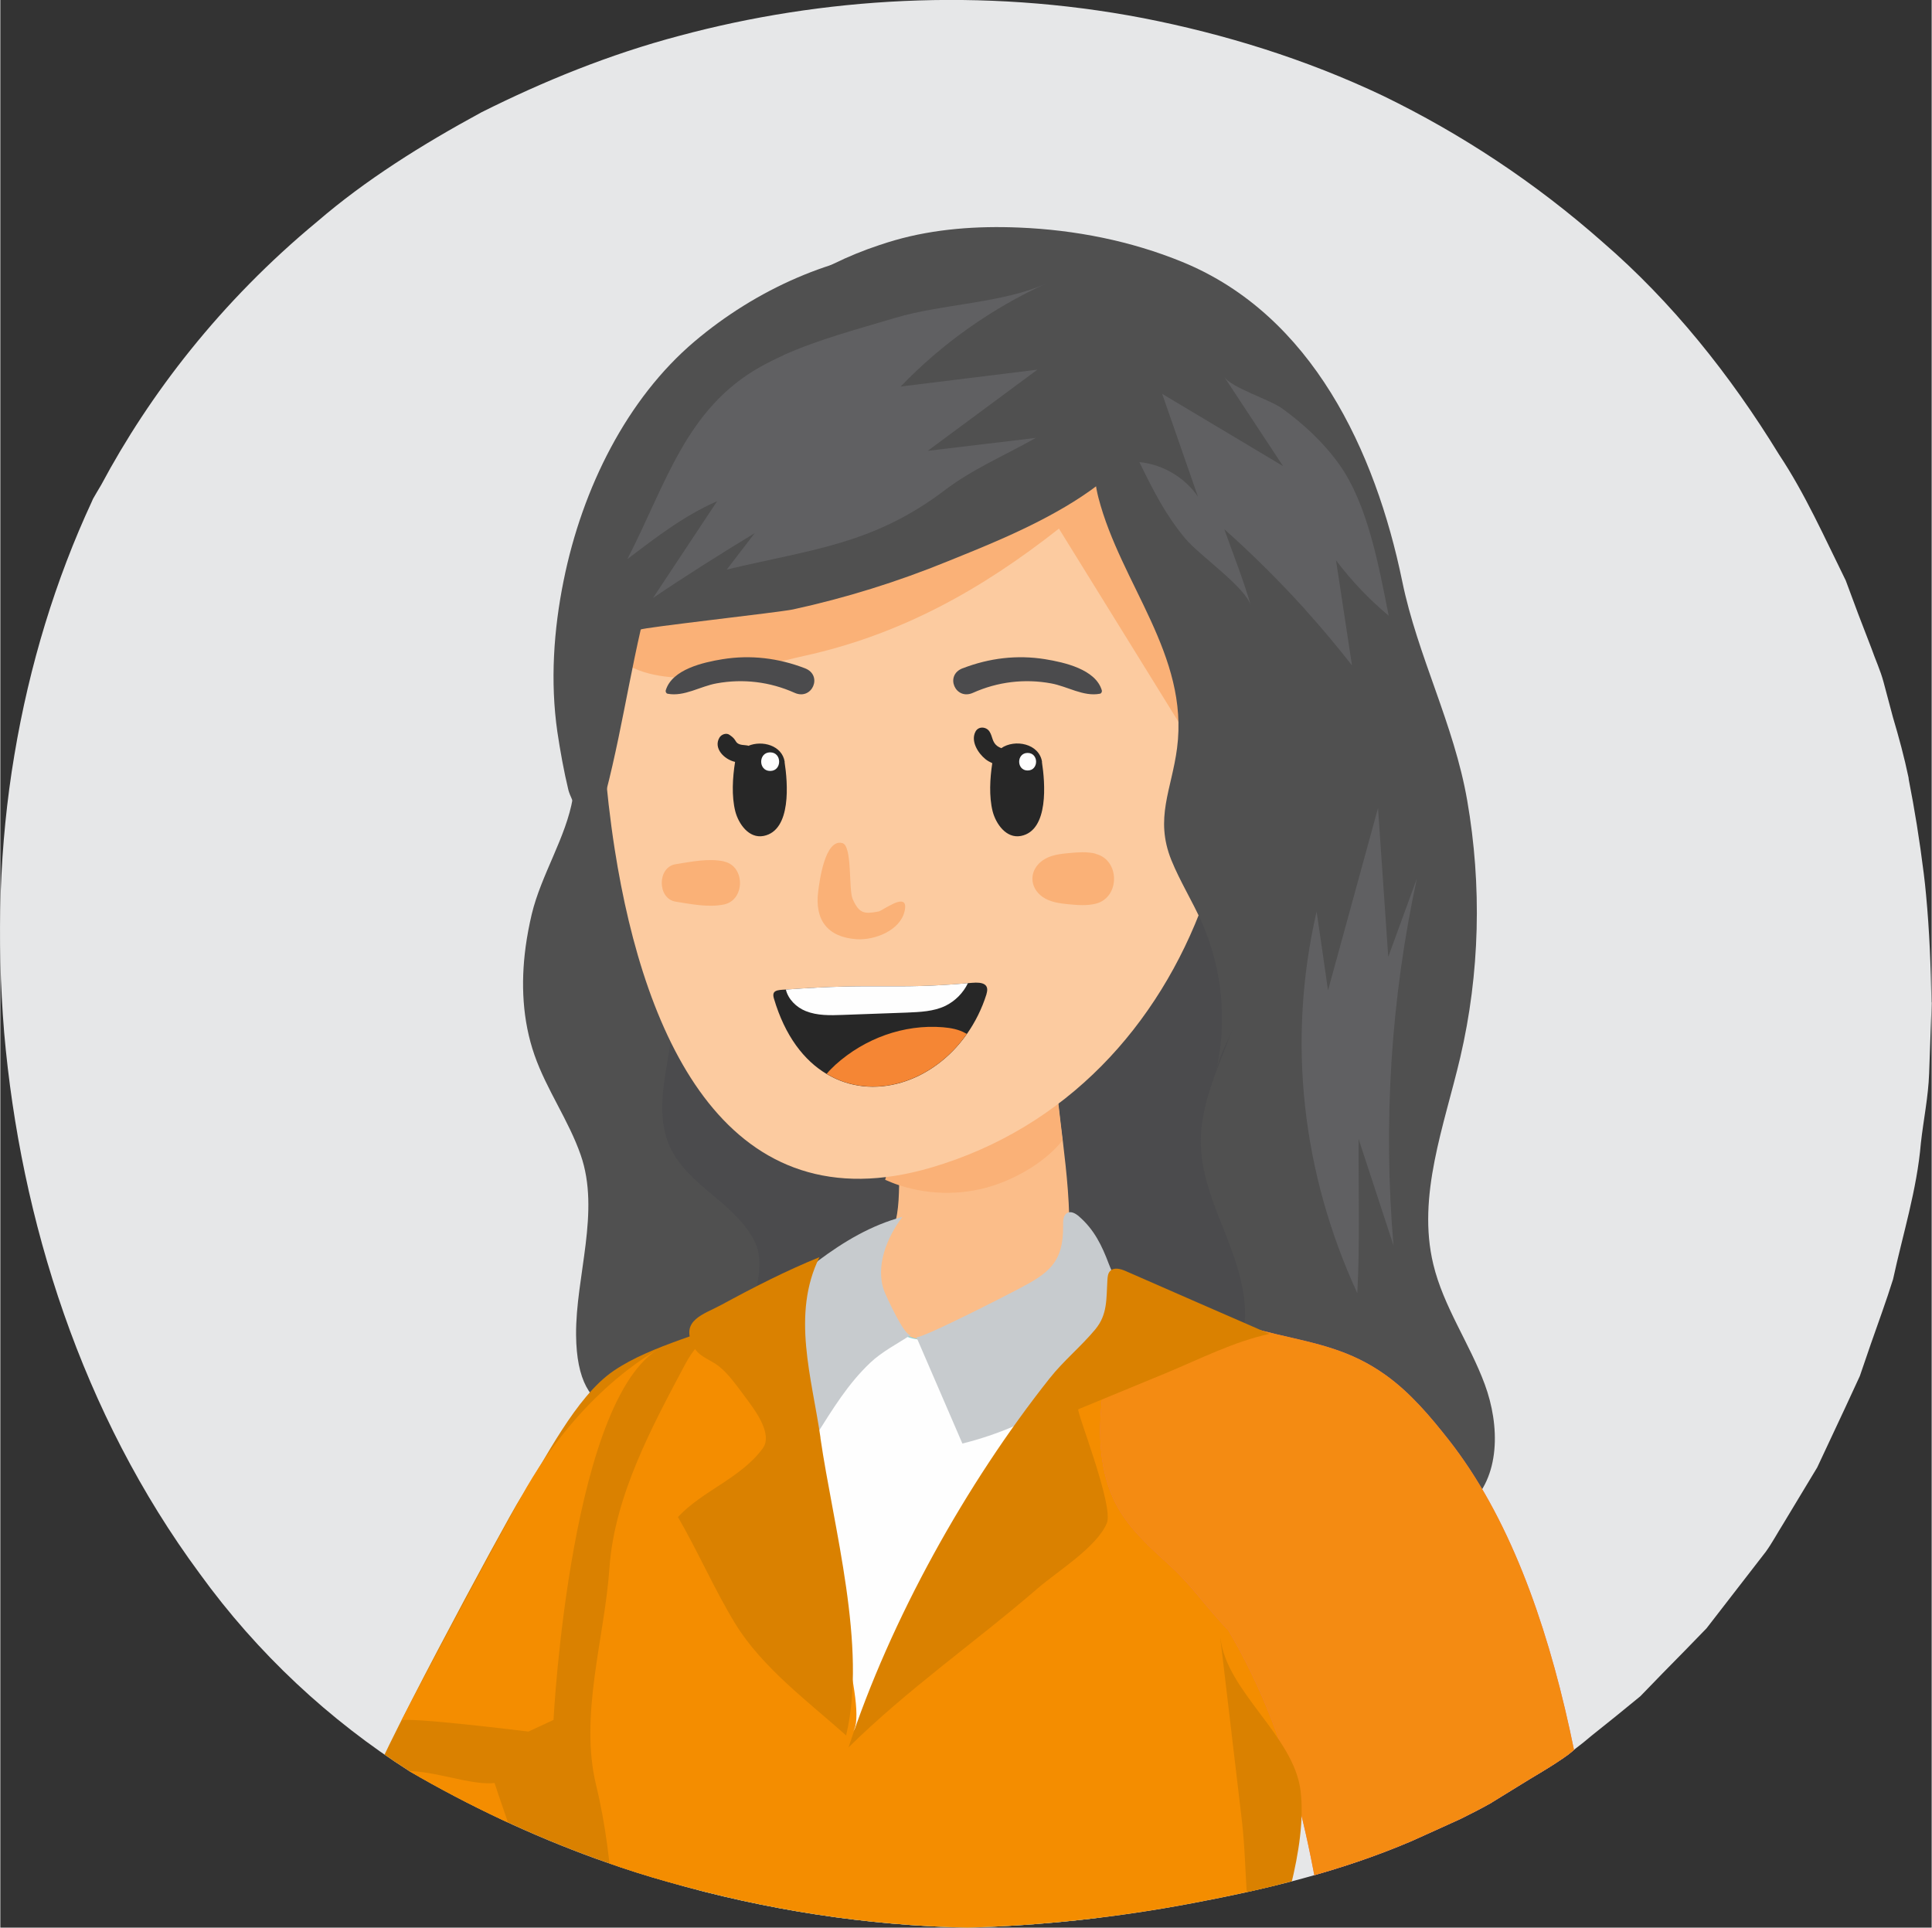<?xml version="1.0" encoding="UTF-8"?>
<!DOCTYPE svg PUBLIC "-//W3C//DTD SVG 1.1//EN" "http://www.w3.org/Graphics/SVG/1.1/DTD/svg11.dtd">
<!-- Creator: CorelDRAW 2018 (64-Bit) -->
<svg xmlns="http://www.w3.org/2000/svg" xml:space="preserve" width="1.367in" height="1.364in" version="1.1" style="shape-rendering:geometricPrecision; text-rendering:geometricPrecision; image-rendering:optimizeQuality; fill-rule:evenodd; clip-rule:evenodd"
viewBox="0 0 166.08 165.77"
 xmlns:xlink="http://www.w3.org/1999/xlink">
 <rect x="0" y="0" width="166.08" height="165.77" fill="#333333" stroke="none"/>
 <defs>
  <style type="text/css">
   <![CDATA[
    .fil19 {fill:none}
    .fil12 {fill:#FEFEFE}
    .fil0 {fill:#E6E7E8}
    .fil17 {fill:#606062}
    .fil2 {fill:#4B4B4D}
    .fil5 {fill:#FCCBA0}
    .fil14 {fill:#FBBF8A}
    .fil3 {fill:#FBBD89}
    .fil4 {fill:#FAB177}
    .fil18 {fill:#F58634}
    .fil15 {fill:#E97372}
    .fil8 {fill:#D4547B}
    .fil13 {fill:#C7CBCE}
    .fil6 {fill:#94D5D7}
    .fil7 {fill:#89D1CE}
    .fil11 {fill:#272727}
    .fil1 {fill:#505050}
    .fil9 {fill:#DA8100}
    .fil16 {fill:#F48B12}
    .fil10 {fill:#F48D00}
   ]]>
  </style>
   <clipPath id="id0">
    <path d="M166.08 86.2c-0.07,2.04 -0.15,4.08 -0.22,6.12 -0.07,2.01 -0.49,4 -0.71,5.99 -0.34,4.03 -1.56,7.85 -2.39,11.7 -0.59,1.89 -1.27,3.72 -1.91,5.56l-0.95 2.77 -1.22 2.64c-0.81,1.74 -1.63,3.47 -2.44,5.21 -0.98,1.61 -1.95,3.25 -2.93,4.86 -0.51,0.81 -0.95,1.64 -1.49,2.39l-1.71 2.21c-1.12,1.46 -2.27,2.92 -3.39,4.38 -1.27,1.31 -2.54,2.62 -3.81,3.9l-1.88 1.94 -2.07 1.69c-0.73,0.58 -1.44,1.16 -2.17,1.74 -0.44,0.38 -0.88,0.73 -1.32,1.06 -0.22,0.2 -0.42,0.35 -0.64,0.53 -1.41,1.03 -2.95,1.86 -4.42,2.79l-2.08 1.28 -0.12 0.08c-0.85,0.48 -1.73,0.93 -2.64,1.38 -1.44,0.66 -2.83,1.28 -4.22,1.91 -6.17,2.64 -12.54,4.15 -18.79,5.33 -6.64,1.26 -13.13,1.94 -19.35,2.11l-0.12 -0c-8.51,-0.18 -17.18,-1.49 -25.74,-3.95 -1.78,-0.5 -3.56,-1.06 -5.32,-1.69 -0.29,-0.1 -0.56,-0.2 -0.85,-0.3 -5.49,-1.99 -10.88,-4.53 -15.98,-7.5 -6.88,-4.38 -13.08,-10.12 -18.06,-17.01 -10.13,-13.71 -15.4,-30.37 -16.81,-46.52 -0.66,-8.13 -0.42,-16.18 0.88,-23.88 1.29,-7.72 3.54,-15.07 6.66,-21.79l0.1 -0.23c0.24,-0.4 0.46,-0.81 0.71,-1.21 4.12,-7.72 10.22,-15.73 18.59,-22.65 4.12,-3.55 8.96,-6.59 14.1,-9.38 5.27,-2.64 10.96,-4.98 17.06,-6.59 12.18,-3.27 25.94,-4.18 39.85,-1.51 6.95,1.36 13.93,3.5 20.64,6.69 6.69,3.25 13.08,7.45 18.91,12.61 5.88,5.08 10.91,11.35 15.13,18.24 2.24,3.37 3.9,7.12 5.73,10.82 0.71,1.94 1.44,3.87 2.2,5.81 0.34,0.98 0.78,1.91 1.05,2.92l0.81 3.04c0.51,1.71 0.98,3.45 1.34,5.18l0.02 0.18c0.49,2.49 0.93,5.18 1.29,8.08 0.07,0.6 0.15,1.23 0.2,1.86 0.29,3.07 0.41,6.16 0.46,9.21z"/>
   </clipPath>
 </defs>
 <g id="Layer_x0020_1">
  <path class="fil0" d="M166.08 86.2c-0.07,2.04 -0.15,4.08 -0.22,6.12 -0.07,2.01 -0.49,4 -0.71,5.99 -0.34,4.03 -1.56,7.85 -2.39,11.7 -0.59,1.89 -1.27,3.72 -1.91,5.56l-0.95 2.77 -1.22 2.64c-0.81,1.74 -1.63,3.47 -2.44,5.21 -0.98,1.61 -1.95,3.25 -2.93,4.86 -0.51,0.81 -0.95,1.64 -1.49,2.39l-1.71 2.21c-1.12,1.46 -2.27,2.92 -3.39,4.38 -1.27,1.31 -2.54,2.62 -3.81,3.9l-1.88 1.94 -2.07 1.69c-0.73,0.58 -1.44,1.16 -2.17,1.74 -0.44,0.38 -0.88,0.73 -1.32,1.06 -0.22,0.2 -0.42,0.35 -0.64,0.53 -1.41,1.03 -2.95,1.86 -4.42,2.79l-2.08 1.28 -0.12 0.08c-0.85,0.48 -1.73,0.93 -2.64,1.38 -1.44,0.66 -2.83,1.28 -4.22,1.91 -6.17,2.64 -12.54,4.15 -18.79,5.33 -6.64,1.26 -13.13,1.94 -19.35,2.11l-0.12 -0c-8.51,-0.18 -17.18,-1.49 -25.74,-3.95 -1.78,-0.5 -3.56,-1.06 -5.32,-1.69 -0.29,-0.1 -0.56,-0.2 -0.85,-0.3 -5.49,-1.99 -10.88,-4.53 -15.98,-7.5 -6.88,-4.38 -13.08,-10.12 -18.06,-17.01 -10.13,-13.71 -15.4,-30.37 -16.81,-46.52 -0.66,-8.13 -0.42,-16.18 0.88,-23.88 1.29,-7.72 3.54,-15.07 6.66,-21.79l0.1 -0.23c0.24,-0.4 0.46,-0.81 0.71,-1.21 4.12,-7.72 10.22,-15.73 18.59,-22.65 4.12,-3.55 8.96,-6.59 14.1,-9.38 5.27,-2.64 10.96,-4.98 17.06,-6.59 12.18,-3.27 25.94,-4.18 39.85,-1.51 6.95,1.36 13.93,3.5 20.64,6.69 6.69,3.25 13.08,7.45 18.91,12.61 5.88,5.08 10.91,11.35 15.13,18.24 2.24,3.37 3.9,7.12 5.73,10.82 0.71,1.94 1.44,3.87 2.2,5.81 0.34,0.98 0.78,1.91 1.05,2.92l0.81 3.04c0.51,1.71 0.98,3.45 1.34,5.18l0.02 0.18c0.49,2.49 0.93,5.18 1.29,8.08 0.07,0.6 0.15,1.23 0.2,1.86 0.29,3.07 0.41,6.16 0.46,9.21z"/>
  <g style="clip-path:url(#id0)">
   <g id="_3151157714032">
    <g>
     <path id="1" class="fil1" d="M45.17 81.45c-0.42,3.12 -0.27,6.31 0.76,9.27 1.04,2.99 2.94,5.62 3.98,8.61 1.7,4.88 -0.44,10.43 -0.4,15.47 0.07,7.85 4.82,7.43 10.74,5.55 5.03,-1.59 12.72,0.42 17.88,1.05 12.5,1.53 25.21,2.4 36.59,7.96 3.65,1.78 8.42,2.84 11.48,0.17 2.83,-2.47 2.75,-6.96 1.45,-10.48 -1.3,-3.52 -3.56,-6.69 -4.43,-10.34 -1.41,-5.87 0.94,-11.89 2.32,-17.77 1.69,-7.23 1.87,-14.79 0.6,-22.1 -1.14,-6.58 -4.27,-12.42 -5.59,-18.86 -2.3,-11.16 -7.74,-22.88 -18.9,-27.45 -4.44,-1.82 -9.23,-2.76 -14.04,-2.96 -3.59,-0.15 -7.23,0.1 -10.69,1.09 -0.45,0.13 -0.9,0.27 -1.34,0.42 -10.86,3.6 -18.41,12.68 -22.46,23.1 -2.08,5.36 -3.31,11.04 -3.84,16.75 -0.24,2.53 0.36,5.25 -0.05,7.69 -0.57,3.37 -2.72,6.61 -3.53,9.99 -0.22,0.93 -0.4,1.88 -0.53,2.83z"/>
     <path class="fil2" d="M54.59 67.71c0.01,0 0.29,8.08 0.26,9.2 -0.03,1.62 -0.23,3.35 0.41,4.84 0.73,1.71 2.2,2.44 2.46,4.56 0.25,2.05 -0.23,4.11 -0.55,6.15 -0.32,2.04 -0.46,4.21 0.38,6.1 0.76,1.72 2.24,2.99 3.68,4.19 1.44,1.21 2.93,2.47 3.71,4.17 1.46,3.17 -2.25,10.28 -3.88,13.16 0.62,-1.1 12.78,-0.26 14.34,-0.28 3.74,-0.06 7.48,-0.09 11.22,-0.17 4.65,-0.11 9.33,-0.36 13.99,-0.29 3.36,0.05 5.8,-1.16 6.34,-5.07 0.38,-2.73 -0.54,-5.46 -1.55,-8.03 -1.01,-2.57 -2.13,-5.17 -2.17,-7.93 -0.05,-3.78 1.91,-7.24 3.08,-10.83 3.66,-11.28 -7.58,-14.14 -16.38,-15.56 -11.71,-1.91 -23.51,-3.32 -35.33,-4.22z"/>
     <path class="fil3" d="M71.15 133.36c5.01,1.41 10.48,0.41 15.17,-1.86 4.69,-2.27 8.69,-5.72 12.41,-9.37 1.91,-1.87 4.51,-4.63 4.42,-7.54 -0.08,-2.52 -3.66,-3.46 -5.64,-4.14 -1.45,-0.49 -4.36,-0.37 -5.26,-1.73 -0.37,-0.56 -0.36,-1.29 -0.34,-1.97 0.1,-2.98 -0.21,-5.83 -0.55,-8.68 -0.13,-1.12 -0.28,-2.25 -0.4,-3.38 -0.29,-2.67 -0.46,-5.38 -0.22,-8.21 -4.75,1.01 -9.5,2.01 -14.25,3.01 1.57,-0.33 1.24,5.06 0.99,8.08 -0.08,0.95 -0.15,1.67 -0.16,1.9 -0.02,0.89 -0.02,1.71 -0.03,2.45 -0.07,3.7 -0.46,5.6 -5.25,7.56 -2.21,0.9 -4.43,1.81 -6.63,2.71 -0.49,3.99 0.91,19.82 5.76,21.18z"/>
     <path class="fil4" d="M76.09 101.46c0.39,0.17 0.78,0.33 1.18,0.46 2.76,0.91 5.83,0.89 8.57,-0.12 1.89,-0.69 4.11,-1.98 5.5,-3.73 -0.13,-1.12 -0.28,-2.25 -0.4,-3.38 -3.94,0.93 -7.7,1.5 -11.88,1.93 -0.36,0.04 -0.75,0.08 -1.06,0.28 -0.25,0.17 -0.41,0.4 -0.54,0.67 -0.06,0.12 -0.12,0.25 -0.17,0.37 -0.48,1.14 -0.89,2.31 -1.2,3.51z"/>
     <path class="fil5" d="M80.07 100.4c-17.37,5.11 -24.64,-10.77 -27.24,-27.38 -1.6,-10.25 -1.43,-20.78 -0.75,-26.84 0.05,-0.4 0.1,-0.79 0.17,-1.15 0.8,-4.61 3.12,-7.67 6.49,-9.85 2.27,-1.47 5.02,-2.55 8.1,-3.45 11.68,-3.41 25.92,-1.24 33.05,7.5 1.14,1.4 2.1,2.98 2.84,4.72 8.95,21.19 0.62,49.6 -22.66,56.45z"/>
     <path class="fil6" d="M67.48 117.59c-2.8,9.31 -4.23,19.1 -5.78,28.68 -0.74,4.62 -2.2,9.79 -1.93,14.48 0.3,5.05 1.04,9.73 0.92,14.9 -0.04,1.81 -0.04,3.79 1.09,5.21 1.31,1.65 3.64,1.98 5.73,2.18 4.84,0.47 9.69,0.93 14.53,1.4 4.64,0.45 10.82,0.15 12.86,-5.04 1.65,-4.19 -0.25,-10.73 -0.27,-15.17 -0.06,-13.59 -0.56,-27.2 -0.47,-40.78 0.02,-2.51 1.57,-9.73 -0.85,-11.48 -3.43,-2.49 -10.21,3.49 -13.99,3.22 -2.42,-0.18 -2.99,-2.32 -4.97,-2.87 -1.1,-0.31 -2.47,-0.91 -3.63,-0.83 -1.05,0.08 -2.16,2.42 -3.26,6.1z"/>
     <path class="fil7" d="M89.73 169.11c-6.33,1.34 -12.65,1.52 -19.03,0.54 0.29,-0.95 0.57,-1.9 0.86,-2.86 2.64,0.63 5.44,0.68 8.15,1.03 2.81,0.36 7.28,1.85 10.02,1.29z"/>
     <path class="fil8" d="M109.08 195.16c-5.32,1.45 -11.77,3.7 -17.2,1.81 -4.29,-1.5 -6.57,-3.71 -5.82,2.85 6.47,1.65 15.98,6.5 21.72,0.76 1.15,-1.07 1.88,-2.71 1.47,-4.23 -0.52,-0.23 -1.03,-0.46 -1.55,-0.7l1.38 -0.49z"/>
     <path class="fil9" d="M61.51 149.78c0.91,-4.32 2.02,-8.6 2.52,-12.99 0.88,-7.74 0.31,-16.07 0.57,-23.98 -3.67,1.85 -8.53,2.8 -11.88,5.09 -3.26,2.23 -5.86,7.63 -7.98,10.91 -1.26,1.96 -13.48,24.7 -12.83,24.9 -5.39,-1.66 -11.33,-4.57 -15.81,-8.02 -0.92,-0.71 -10.91,-8.81 -9.88,-9.57 -5.82,4.35 -10.95,9.62 -15.14,15.55 4.08,0.69 7.7,5.17 10.99,7.63 3.83,2.86 7.67,5.71 11.52,8.54 5.52,4.07 10.98,8.63 16.89,12.13 4.04,2.4 8.57,1.64 12.41,-0.87 5.11,-3.34 8.99,-8.13 12.44,-13.09 1.59,-2.29 4.17,-5.07 5.08,-7.71 0.89,-2.57 0.55,-5.82 1.11,-8.53z"/>
     <path class="fil10" d="M107.75 119.46c5.14,7.57 6.52,15.88 4.47,26.64 -2.29,12.04 -3.52,24.4 -3.41,36.67 0.02,2.63 -0.69,4.85 -0.91,7.28 -0.21,2.3 0.51,4.24 0.64,6.67 0.12,2.32 -0.57,4.79 -2.34,6.29 -2.21,1.87 -5.43,1.77 -8.32,1.58 -12.05,-0.81 -24.1,-1.63 -36.14,-2.44 -2.75,-0.19 -5.71,-0.45 -7.81,-2.24 -6.24,-5.33 0.17,-18.69 -0.5,-25.72 -0.64,-6.72 -0.53,-13.83 -2.19,-20.64 -1.47,-6.02 0.72,-12.68 1.14,-18.71 0.43,-6.21 3.68,-12.2 6.55,-17.59 2.3,-4.32 7.84,-5.2 12.11,-6.44 0.83,-0.24 9.97,12.85 11.05,14.66 4.24,-3.57 7.33,-8.5 8.69,-13.87 9.15,-0.12 11.77,0.21 16.99,7.89z"/>
     <path class="fil4" d="M99.92 35.55c1.95,3.42 3.05,7.5 3.5,11.96 0.59,5.81 0.15,11.67 -0.3,17.49 -4.03,-6.51 -8.06,-13.03 -12.09,-19.54 -6.62,5.22 -13.57,9.11 -21.88,10.94 -4.26,0.94 -9.41,2.73 -13.76,1.41 -5.32,-1.61 -3.87,-7.16 -3.31,-11.62 0.05,-0.4 0.1,-0.79 0.17,-1.15 1.64,-3.71 3.82,-7.1 6.49,-9.85 0.62,-0.65 1.27,-1.26 1.93,-1.82 7.02,-5.95 17.61,-9.78 26.75,-7.26 5.93,1.63 9.94,4.98 12.49,9.46z"/>
     <path class="fil1" d="M48.44 49.93c1.61,-8 5.48,-15.67 11.25,-20.56 10.56,-8.95 26.79,-12.01 36.73,-0.46 1.27,1.47 2.36,3.2 2.51,5.14 0.55,7.34 -12.4,12.15 -17.46,14.22 -4.31,1.76 -8.76,3.15 -13.31,4.14 -1.17,0.25 -13.05,1.57 -13.09,1.73 -1.4,6.11 -2.27,12.66 -4.37,18.53 0.19,-0.53 -1.66,-3.92 -1.85,-4.73 -0.39,-1.61 -0.71,-3.4 -0.95,-5.01 -0.62,-4.3 -0.32,-8.76 0.54,-13z"/>
     <path class="fil1" d="M97.62 32.96c-3.76,-1.3 -4.12,6.31 -3.19,9.85 1.93,7.42 7.8,13.52 6.76,21.52 -0.46,3.57 -1.95,6.02 -0.49,9.64 0.74,1.82 1.79,3.5 2.59,5.29 1.78,3.98 2.23,8.55 1.27,12.8 0.47,-2.1 1.95,-4.09 2.53,-6.2 0.8,-2.89 1.41,-5.85 1.86,-8.81 0.33,-3.81 0.65,-7.62 0.84,-11.44 0.27,-5.19 -1.26,-11.68 -2.43,-16.74 -1.22,-5.26 -3.74,-11.15 -7.92,-14.77 -0.68,-0.59 -1.29,-0.97 -1.83,-1.15z"/>
     <path class="fil11" d="M67.45 65.52c-0.22,-1.42 -1.93,-1.88 -3.13,-1.38 -0.03,-0.01 -0.04,-0.03 -0.07,-0.03 -0.28,-0.05 -0.61,-0.02 -0.85,-0.19 -0.11,-0.08 -0.15,-0.17 -0.23,-0.29 -0.13,-0.2 -0.28,-0.3 -0.46,-0.43 -0.28,-0.21 -0.71,-0.04 -0.87,0.23 -0.54,0.9 0.38,1.87 1.34,2.09 -0,0.01 -0,0.01 -0,0.02 -0.21,1.32 -0.31,2.92 0.02,4.23 0.28,1.08 1.17,2.36 2.43,2.12 2.43,-0.47 2.08,-4.61 1.81,-6.35z"/>
     <path class="fil11" d="M89.58 65.52c-0.25,-1.59 -2.35,-1.98 -3.51,-1.18 -0.12,-0.05 -0.24,-0.11 -0.35,-0.19 -0.45,-0.35 -0.38,-0.81 -0.66,-1.24 -0.27,-0.42 -0.94,-0.48 -1.2,0 -0.44,0.82 0.21,1.86 0.86,2.38 0.16,0.13 0.36,0.24 0.58,0.34 -0.2,1.3 -0.29,2.85 0.03,4.14 0.28,1.08 1.17,2.36 2.43,2.12 2.43,-0.47 2.08,-4.61 1.81,-6.35z"/>
     <path class="fil12" d="M66.2 64.7c-1.03,0 -1.03,1.6 0,1.6 1.03,-0 1.03,-1.6 0,-1.6z"/>
     <path class="fil12" d="M88.34 64.75c-0.97,0 -0.97,1.51 -0,1.51 0.97,0 0.97,-1.51 0,-1.51z"/>
     <path class="fil4" d="M76.81 77.71c-0.54,0.24 -1.12,0.64 -1.27,0.67 -1.23,0.24 -1.68,0.2 -2.24,-1.05 -0.38,-0.84 -0.01,-4.6 -0.9,-4.83 -1.51,-0.39 -1.97,3.38 -2.07,4.16 -0.31,2.43 0.78,3.94 3.31,4.11 1.55,0.1 3.74,-0.75 4.12,-2.41 0.23,-0.99 -0.34,-0.93 -0.96,-0.65z"/>
     <path class="fil11" d="M84.81 85.47c-0.4,1.29 -0.99,2.45 -1.7,3.46 -2.94,4.18 -8.1,5.8 -12.05,3.43 -1.94,-1.15 -3.59,-3.27 -4.54,-6.5 -0.21,-0.71 0.3,-0.72 1,-0.76l0.04 0c7.98,-0.59 9.16,0.02 15.65,-0.55 0.11,-0.01 0.23,-0.02 0.35,-0.03 0.91,-0.08 1.51,0.11 1.24,0.96z"/>
     <path class="fil4" d="M62.24 74.08c-1.34,-0.29 -2.84,0.03 -4.17,0.24 -1.59,0.25 -1.59,2.96 0,3.22 1.34,0.21 2.83,0.52 4.17,0.24 1.82,-0.39 1.82,-3.3 0,-3.69z"/>
     <path class="fil4" d="M94.18 73.41c-0.76,-0.18 -1.49,-0.12 -2.26,-0.05 -0.78,0.07 -1.65,0.17 -2.3,0.64 -1.16,0.83 -1.16,2.3 0,3.13 0.65,0.46 1.53,0.57 2.3,0.64 0.77,0.07 1.5,0.13 2.26,-0.05 2.12,-0.51 2.12,-3.78 0,-4.29z"/>
     <path class="fil12" d="M69.03 118.14c0.49,4.67 0.4,9.1 1.23,13.81 0.02,0.08 0.03,0.17 0.05,0.26 0.63,3.05 4.36,14.91 3.02,16.69 2.19,-2.93 3.62,-6.33 5.04,-9.72 0.41,-1 0.84,-2.02 1.27,-3.01 0.77,-1.76 1.72,-3.39 2.72,-4.97 1.74,-2.76 3.66,-5.38 5.09,-8.32 1.31,-2.68 3.29,-11.31 6.9,-11.93 -3.64,0.63 -7.17,1.44 -10.5,3.06 -1.5,0.72 -3.13,1.31 -4.79,1.19 -2.42,-0.18 -2.99,-2.32 -4.97,-2.87 -1.1,-0.31 -2.47,-0.92 -3.64,-0.83 -2.72,0.19 -1.61,4.96 -1.44,6.65z"/>
     <path class="fil13" d="M98.04 113.29c-0.98,-1.6 -2.07,-2.89 -2.72,-4.6 -0.59,-1.57 -1.25,-2.94 -2.55,-4.07 -0.28,-0.25 -0.68,-0.49 -1.01,-0.32 -0.36,0.18 -0.38,0.69 -0.37,1.09 0.05,3.25 -1.32,4.13 -3.82,5.45 -0.71,0.38 -8.65,4.46 -8.8,4.13 1.32,3.06 2.64,6.11 3.96,9.17 6.09,-1.51 11.67,-5.03 15.65,-9.88l-0.34 -0.97z"/>
     <path class="fil13" d="M70.3 108.44c2.22,-1.66 4.59,-3.08 7.27,-3.79 -1.33,1.75 -2.35,4.27 -1.56,6.38 0.14,0.38 1.81,4.07 2.3,3.76 -1.15,0.76 -2.49,1.44 -3.49,2.39 -1.92,1.81 -3.21,3.95 -4.62,6.17 -1.25,-1.43 -2.48,-2.52 -2.92,-4.36 -0.16,-0.66 -2.41,-6.1 -2.25,-6.26 1.73,-1.4 3.45,-2.92 5.28,-4.28z"/>
     <path class="fil14" d="M79.26 184.65c2.5,0.04 4.73,0.69 5.88,3.27 0.9,2.02 1.51,4.9 -0.23,6.7 -0.6,0.62 -1.43,0.97 -2.23,1.3 -3.88,1.6 -7.82,3.23 -12,3.85 -1.75,0.26 -4.44,1.4 -6.07,0.65 -1.33,-0.62 -2.17,-2.15 -1.97,-3.6 -0.68,0 -1.31,-0.57 -1.38,-1.25 -0.06,-0.68 0.46,-1.36 1.13,-1.48 -3.03,0.73 -3.46,-2.99 -1.75,-4.07 1.3,-0.82 7.86,-1.33 9.42,-1.3 -1.62,-0.03 -3.43,0.02 -5.05,-0.43 -0.65,-0.18 -2.04,-0.53 -2.31,-1.28 -0.48,-1.38 1.35,-1.24 2.45,-1.29 2.49,-0.11 4.8,-0.77 7.3,-0.71 2.06,0.05 4.53,-0.41 6.8,-0.37z"/>
     <path class="fil12" d="M83.69 198.79c-0.29,0.09 -0.62,0.18 -0.91,0.07 -0.27,-0.1 -0.45,-0.36 -0.61,-0.6 -3.11,-4.74 -5.87,-9.71 -8.24,-14.85 4.16,-0.56 8.28,-1.43 12.31,-2.61 1.18,4.41 3.3,8.09 5.2,12.17 1.03,2.21 0.4,2.25 -1.75,3.31 -1.96,0.97 -3.93,1.84 -6.02,2.5z"/>
     <path class="fil15" d="M126.39 126.39c9.25,14.12 11.44,37.17 12.16,53.06 0.07,1.47 0.07,3.08 -0.83,4.23 -0.58,0.75 -1.46,1.19 -2.31,1.61 -9.3,4.61 -18.75,9.28 -28.88,11.79 -4.85,1.2 -9.84,2.02 -14.84,1.66 -2.66,-0.19 -2.21,0.74 -4.38,-0.63 -2.07,-1.3 -3.96,-6.17 -5.15,-8.29 -1.54,-2.76 -3.99,-6.35 -4.18,-9.59 5.9,0.2 11.62,-1.83 17.46,-2.52 1.92,-0.23 19.49,-3.45 19.21,-5.58 -1.47,-11.22 -3.18,-22.03 -9.07,-31.97 -1.69,-1.69 -3.03,-3.71 -4.84,-5.38 -1.77,-1.63 -3.65,-3.25 -4.79,-5.42 -2.85,-5.46 -0.53,-12.76 0.52,-18.38 4.43,1.26 8.86,2.73 13.35,3.78 3.43,0.8 6.29,1.33 9.29,3.48 2.13,1.52 3.84,3.55 5.46,5.61 0.64,0.81 1.24,1.66 1.82,2.54z"/>
     <path class="fil16" d="M138.22 182.78c0.39,-1.02 0.38,-2.21 0.33,-3.33 -0.72,-15.89 -2.91,-38.94 -12.16,-53.06 -0.58,-0.88 -1.19,-1.73 -1.82,-2.54 -1.62,-2.06 -3.33,-4.09 -5.46,-5.61 -3.01,-2.15 -5.86,-2.68 -9.29,-3.48 -4.48,-1.05 -8.91,-2.52 -13.35,-3.78 -1.05,5.62 -3.38,12.92 -0.52,18.38 1.14,2.17 3.02,3.79 4.79,5.42 1.81,1.66 3.15,3.69 4.84,5.38 5.89,9.94 7.6,20.75 9.07,31.97 0.28,2.14 -17.29,5.36 -19.21,5.58 -5.84,0.68 -11.56,2.72 -17.46,2.52 0.2,3.24 2.65,6.83 4.18,9.59 0.32,0.57 0.69,1.35 1.1,2.19 18.7,3.08 38.57,-0.41 54.96,-9.24z"/>
     <path class="fil9" d="M83.26 192.02c1.12,2.3 2.54,5.15 4.04,6.09 2.17,1.37 1.72,0.44 4.38,0.63 4.99,0.36 9.99,-0.46 14.84,-1.66 10.13,-2.5 19.58,-7.18 28.88,-11.79 0.85,-0.42 1.73,-0.87 2.31,-1.61 0.22,-0.28 0.38,-0.59 0.51,-0.91 -16.39,8.83 -36.25,12.32 -54.95,9.24z"/>
     <path class="fil2" d="M82.76 57.47c2.28,-0.88 4.67,-1.17 7.09,-0.78 1.65,0.27 4.34,0.87 4.87,2.68 0.03,0.12 -0.04,0.27 -0.17,0.29 -1.41,0.27 -2.8,-0.64 -4.19,-0.89 -2.28,-0.42 -4.6,-0.14 -6.72,0.81 -1.51,0.68 -2.46,-1.51 -0.89,-2.11z"/>
     <path class="fil2" d="M69.19 57.47c-2.28,-0.88 -4.67,-1.17 -7.09,-0.78 -1.65,0.27 -4.34,0.87 -4.88,2.68 -0.03,0.12 0.04,0.27 0.17,0.29 1.41,0.27 2.8,-0.64 4.19,-0.89 2.29,-0.42 4.6,-0.14 6.72,0.81 1.51,0.68 2.46,-1.51 0.89,-2.11z"/>
     <path class="fil9" d="M104.91 140.88c0.62,5.22 1.23,10.44 1.85,15.66 0.54,4.62 0.11,9.21 1.82,13.63 1.46,-4.61 3.83,-11.28 3.23,-16.17 -0.58,-4.72 -6.35,-8.51 -6.89,-13.12z"/>
     <path class="fil17" d="M67.35 30.55c-0.68,0.31 -1.35,0.64 -2,1 -6.44,3.62 -8.14,10.18 -11.43,16.53 2.54,-1.92 4.82,-3.7 7.72,-4.98 -1.84,2.77 -3.67,5.55 -5.51,8.32 2.87,-1.94 5.78,-3.77 8.74,-5.57 -0.8,1.04 -1.6,2.09 -2.4,3.13 7.27,-1.74 12.5,-2.14 18.62,-6.73 2.38,-1.85 5.34,-3.11 7.95,-4.59 -3.09,0.37 -6.19,0.74 -9.29,1.11 3.14,-2.33 6.29,-4.65 9.43,-6.98 -3.92,0.48 -7.84,0.97 -11.76,1.45 3.56,-3.7 7.83,-6.72 12.49,-8.85 -3.7,1.69 -8.99,1.75 -12.97,2.95 -3.17,0.95 -6.55,1.84 -9.6,3.2z"/>
     <path class="fil17" d="M112.2 52.42c1.4,1.55 2.74,3.15 4.03,4.8 -0.46,-3.01 -0.92,-6.02 -1.37,-9.03 1.32,1.75 2.84,3.35 4.53,4.76 -0.84,-4.18 -1.78,-9.57 -4.28,-13.05 -1.32,-1.84 -3.05,-3.45 -4.88,-4.77 -1.07,-0.78 -4.36,-1.77 -4.99,-2.73 1.69,2.56 3.38,5.12 5.06,7.68 -3.46,-2.07 -6.93,-4.14 -10.39,-6.21 1.02,2.94 2.05,5.89 3.07,8.83 -1.14,-1.65 -3.03,-2.77 -5.03,-2.96 1.19,2.44 2.25,4.55 3.97,6.6 1.21,1.44 5.16,4.15 5.62,5.76 -0.64,-2.22 -1.51,-4.4 -2.29,-6.59 2.45,2.18 4.77,4.49 6.96,6.91z"/>
     <path class="fil10" d="M31.58 154.52c1.54,-4.4 7.67,-0.82 10.92,-1.19 0.84,2.61 1.91,5.26 2.48,7.92 -2.35,-0.27 -3.56,-1.51 -5.31,-2.87 -2.5,-1.95 -5.51,-3.32 -8.39,-4.63l8.08 10.7c0,0 2.96,5.34 -1.23,5.86 -4.19,0.53 -42.07,-24.89 -42.07,-24.89l10.15 -9.29 25.37 18.39z"/>
     <path class="fil9" d="M70.53 123.65c-0.75,-5.2 -2.52,-10.62 -0.09,-15.54 -2.94,1.2 -5.63,2.58 -8.43,4.1 -1.53,0.83 -3.55,1.31 -2.45,3.51 0.49,0.98 1.47,1.17 2.24,1.78 0.85,0.68 1.59,1.75 2.24,2.62 0.71,0.96 2.46,3.16 1.52,4.44 -1.89,2.57 -5.19,3.64 -7.29,5.9 1.73,2.98 3.16,6.28 4.94,9.19 2.32,3.77 6.27,6.69 9.52,9.59 1.83,-7.6 -1.1,-17.94 -2.21,-25.6z"/>
     <path class="fil9" d="M100.31 118.05c-2.54,1.05 -5.07,2.09 -7.61,3.14 -0.22,0.09 3.08,8.32 2.45,9.8 -0.89,2.09 -4.27,4.15 -5.94,5.6 -5.46,4.71 -11.13,8.62 -16.27,13.68 3.58,-10.94 10.12,-22.7 17.31,-31.76 1.19,-1.5 2.7,-2.73 3.91,-4.19 1.06,-1.28 0.94,-2.6 1.04,-4.25 0.02,-0.27 0.04,-0.56 0.23,-0.76 0.33,-0.36 0.92,-0.19 1.37,0.01 4.11,1.8 8.22,3.6 12.34,5.39 -3.05,0.66 -5.95,2.14 -8.83,3.34z"/>
     <path class="fil17" d="M113.19 78.39c0.33,2.26 0.66,4.52 0.98,6.78 1.43,-5.23 2.86,-10.45 4.3,-15.68 0.29,4.26 0.59,8.53 0.88,12.8 0.82,-2.25 1.64,-4.49 2.46,-6.74 -2.23,10.34 -2.91,21.01 -2.01,31.55 -1,-3.05 -2,-6.1 -3,-9.15 -0.02,4.41 0.12,8.86 -0.11,13.26 -4.75,-10.31 -6.07,-21.67 -3.5,-32.82z"/>
     <path class="fil12" d="M83.21 84.54c-0.4,0.84 -1.1,1.55 -1.94,1.96 -1.02,0.49 -2.19,0.53 -3.32,0.58 -1.84,0.07 -3.69,0.13 -5.53,0.2 -1.06,0.04 -2.17,0.07 -3.16,-0.33 -0.81,-0.32 -1.52,-1.03 -1.71,-1.85 7.98,-0.59 9.16,0.02 15.65,-0.55z"/>
     <path class="fil18" d="M83.11 88.92c-2.94,4.18 -8.1,5.8 -12.05,3.43 0.21,-0.27 0.48,-0.52 0.76,-0.79 2.5,-2.25 5.86,-3.49 9.23,-3.22 0.69,0.06 1.37,0.18 1.96,0.52 0.03,0.02 0.07,0.03 0.1,0.05z"/>
     <path class="fil9" d="M114.64 172.13c0,0 5.76,-3.07 7.18,-3.6 1.41,-0.53 8.82,3.6 8.82,3.6l-11.25 0 -4.75 0z"/>
     <path class="fil10" d="M34.48 147.98c0.2,-0.4 10.93,0.93 10.93,0.93l2.16 -1c0,0 1.47,-28.71 9.64,-32.22 0,0 -7.08,3.3 -12.47,13.13 -5.39,9.83 -10.26,19.16 -10.26,19.16z"/>
    </g>
   </g>
  </g>
  <path class="fil19" d="M166.08 86.2c-0.07,2.04 -0.15,4.08 -0.22,6.12 -0.07,2.01 -0.49,4 -0.71,5.99 -0.34,4.03 -1.56,7.85 -2.39,11.7 -0.59,1.89 -1.27,3.72 -1.91,5.56l-0.95 2.77 -1.22 2.64c-0.81,1.74 -1.63,3.47 -2.44,5.21 -0.98,1.61 -1.95,3.25 -2.93,4.86 -0.51,0.81 -0.95,1.64 -1.49,2.39l-1.71 2.21c-1.12,1.46 -2.27,2.92 -3.39,4.38 -1.27,1.31 -2.54,2.62 -3.81,3.9l-1.88 1.94 -2.07 1.69c-0.73,0.58 -1.44,1.16 -2.17,1.74 -0.44,0.38 -0.88,0.73 -1.32,1.06 -0.22,0.2 -0.42,0.35 -0.64,0.53 -1.41,1.03 -2.95,1.86 -4.42,2.79l-2.08 1.28 -0.12 0.08c-0.85,0.48 -1.73,0.93 -2.64,1.38 -1.44,0.66 -2.83,1.28 -4.22,1.91 -6.17,2.64 -12.54,4.15 -18.79,5.33 -6.64,1.26 -13.13,1.94 -19.35,2.11l-0.12 -0c-8.51,-0.18 -17.18,-1.49 -25.74,-3.95 -1.78,-0.5 -3.56,-1.06 -5.32,-1.69 -0.29,-0.1 -0.56,-0.2 -0.85,-0.3 -5.49,-1.99 -10.88,-4.53 -15.98,-7.5 -6.88,-4.38 -13.08,-10.12 -18.06,-17.01 -10.13,-13.71 -15.4,-30.37 -16.81,-46.52 -0.66,-8.13 -0.42,-16.18 0.88,-23.88 1.29,-7.72 3.54,-15.07 6.66,-21.79l0.1 -0.23c0.24,-0.4 0.46,-0.81 0.71,-1.21 4.12,-7.72 10.22,-15.73 18.59,-22.65 4.12,-3.55 8.96,-6.59 14.1,-9.38 5.27,-2.64 10.96,-4.98 17.06,-6.59 12.18,-3.27 25.94,-4.18 39.85,-1.51 6.95,1.36 13.93,3.5 20.64,6.69 6.69,3.25 13.08,7.45 18.91,12.61 5.88,5.08 10.91,11.35 15.13,18.24 2.24,3.37 3.9,7.12 5.73,10.82 0.71,1.94 1.44,3.87 2.2,5.81 0.34,0.98 0.78,1.91 1.05,2.92l0.81 3.04c0.51,1.71 0.98,3.45 1.34,5.18l0.02 0.18c0.49,2.49 0.93,5.18 1.29,8.08 0.07,0.6 0.15,1.23 0.2,1.86 0.29,3.07 0.41,6.16 0.46,9.21z"/>
 </g>
</svg>
